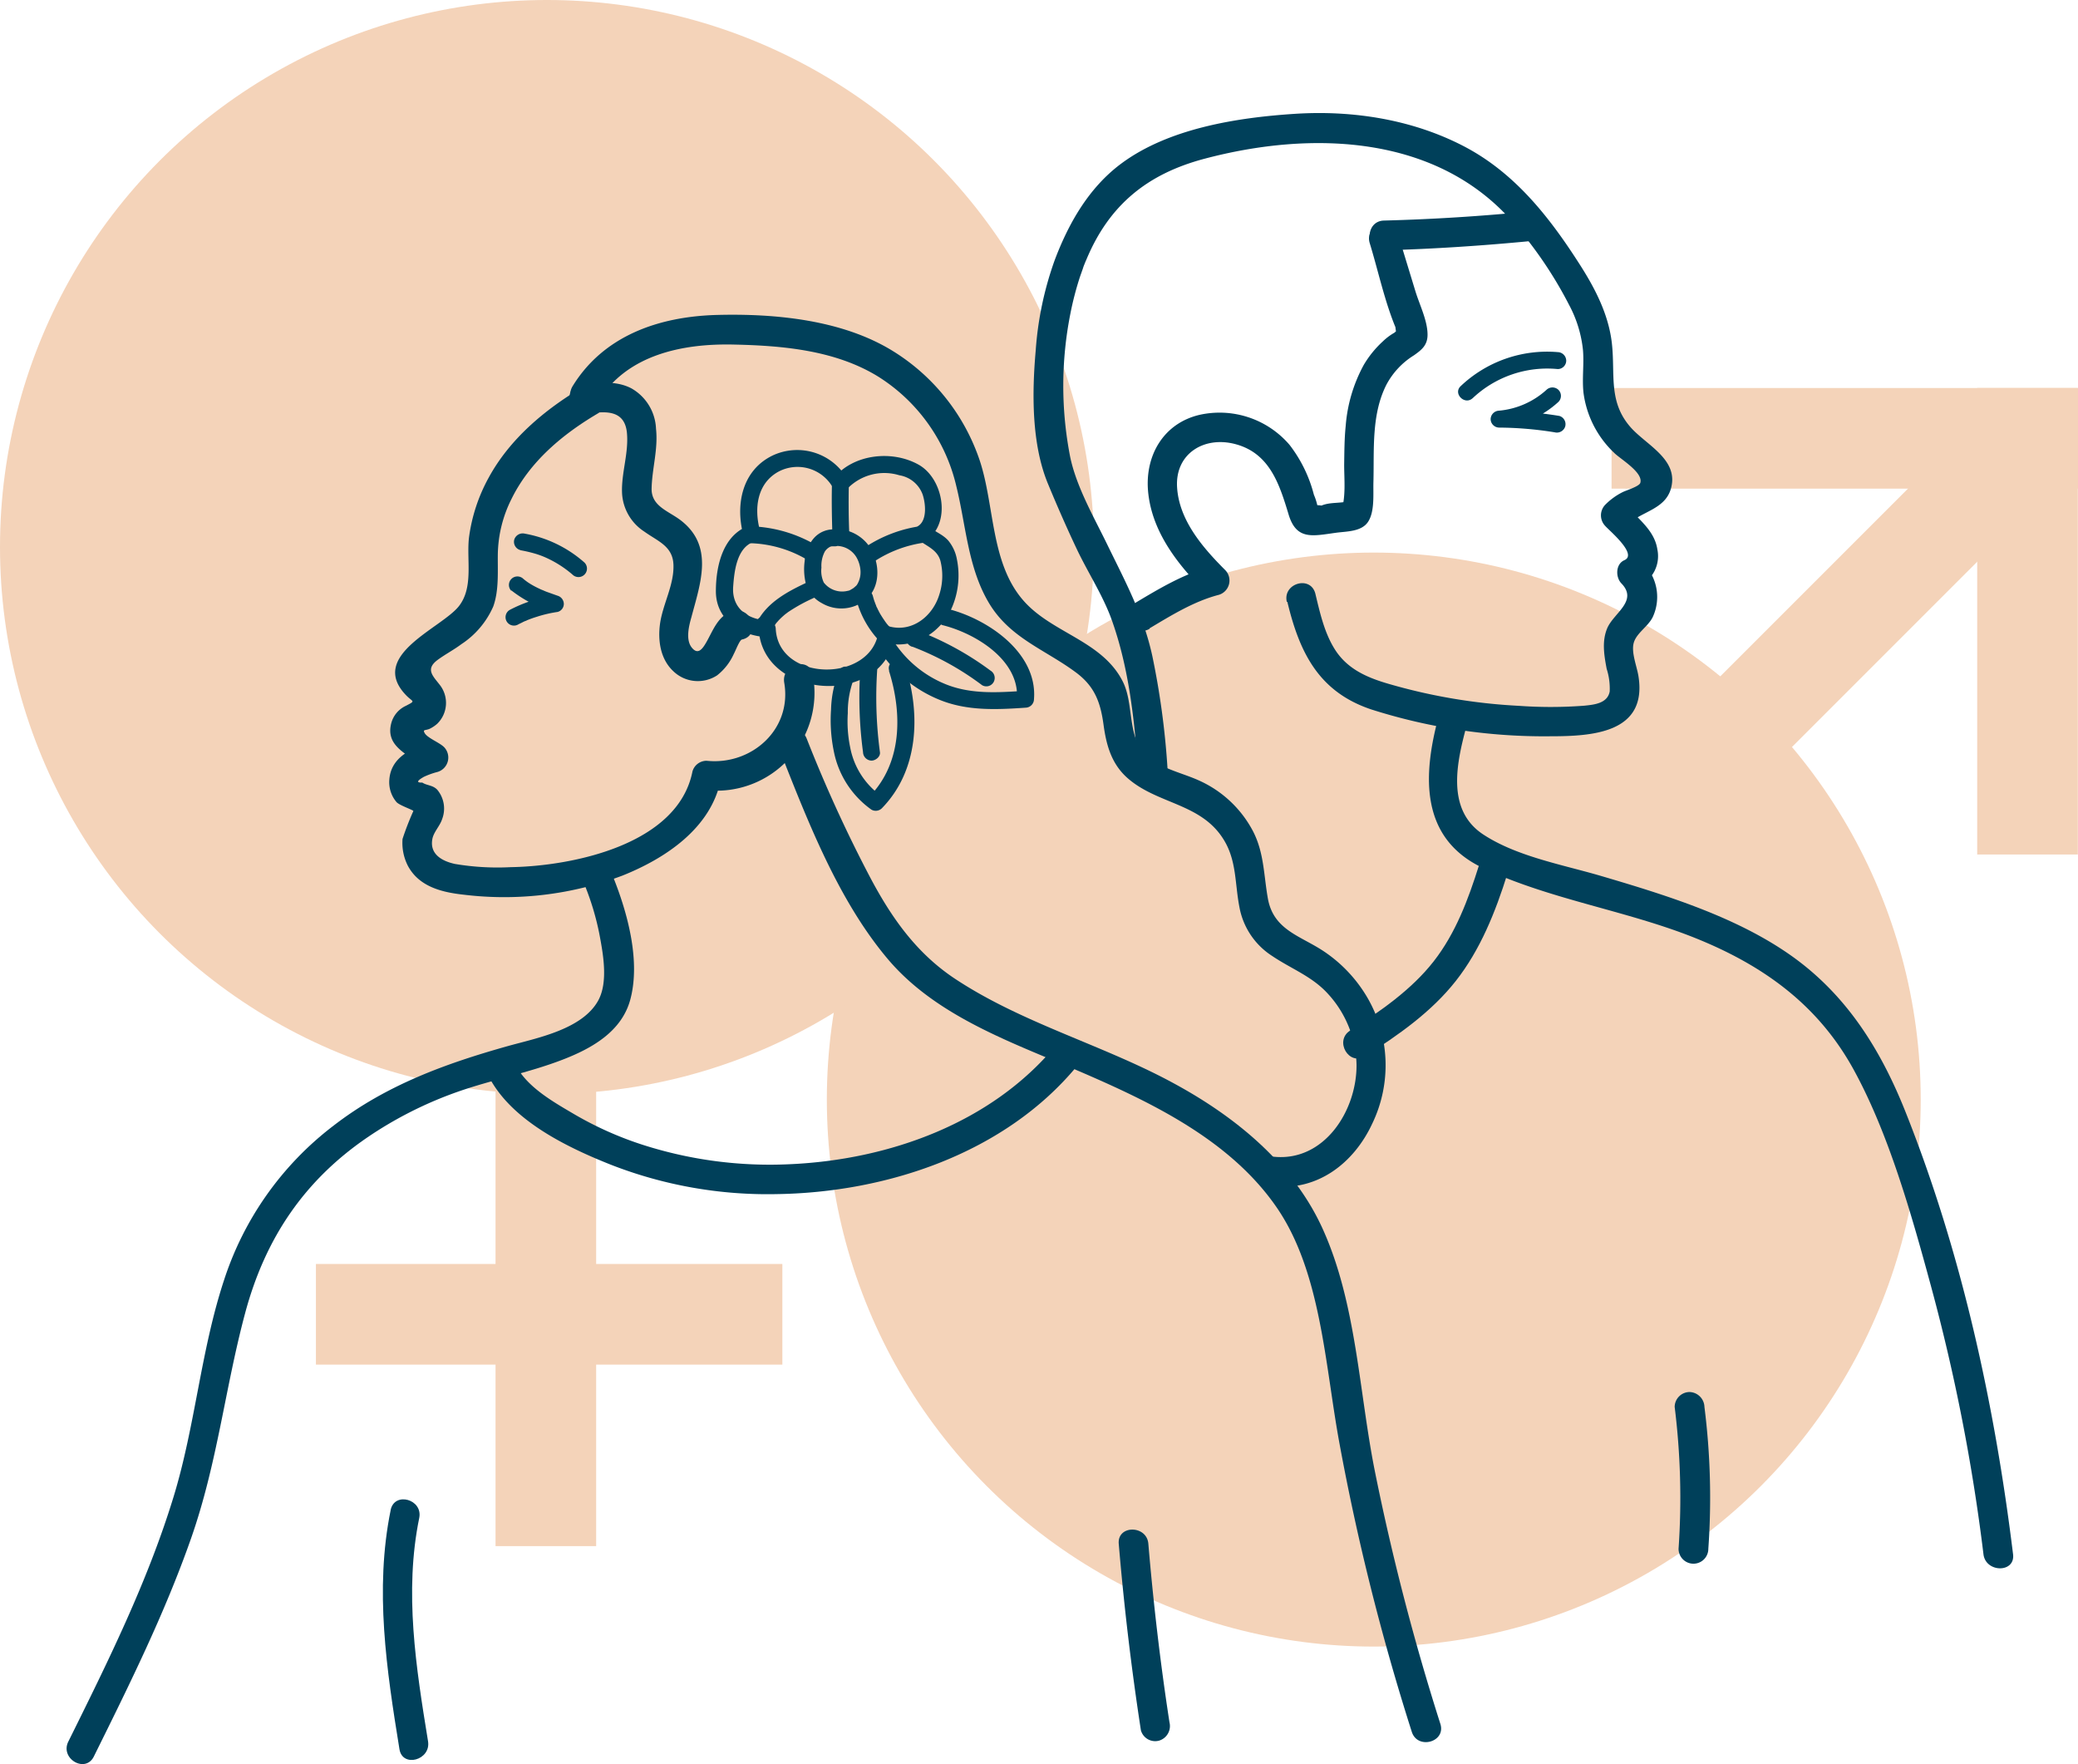 <?xml version="1.0" encoding="UTF-8"?> <svg xmlns="http://www.w3.org/2000/svg" id="Hormones-Icon_Large" data-name="Hormones-Icon Large" width="313.497" height="266.108" viewBox="0 0 313.497 266.108"><g id="Group_2216" data-name="Group 2216"><g id="Group_2214" data-name="Group 2214" transform="translate(124.741 58.53)"><ellipse id="Ellipse_35" data-name="Ellipse 35" cx="82.514" cy="82.514" rx="82.514" ry="82.514" transform="translate(0 24.826)" fill="#f4d3b9"></ellipse><rect id="Rectangle_1672" data-name="Rectangle 1672" width="15.181" height="70.369" transform="translate(177.638 0.648) rotate(45)" fill="#f4d3b9"></rect><rect id="Rectangle_1673" data-name="Rectangle 1673" width="15.181" height="70.369" transform="translate(188.757) rotate(90)" fill="#f4d3b9"></rect><rect id="Rectangle_1674" data-name="Rectangle 1674" width="15.181" height="70.369" transform="translate(173.55)" fill="#f4d3b9"></rect></g><g id="Group_2215" data-name="Group 2215"><ellipse id="Ellipse_36" data-name="Ellipse 36" cx="82.514" cy="82.514" rx="82.514" ry="82.514" fill="#f4d3b9"></ellipse><rect id="Rectangle_1675" data-name="Rectangle 1675" width="15.181" height="70.369" transform="translate(74.758 162.859)" fill="#f4d3b9"></rect><rect id="Rectangle_1676" data-name="Rectangle 1676" width="15.181" height="70.369" transform="translate(118.03 190.67) rotate(90)" fill="#f4d3b9"></rect></g></g><g id="Group_2219" data-name="Group 2219" transform="translate(10.052 17.053)"><g id="Group_2217" data-name="Group 2217" transform="translate(145.875)"><path id="Path_3410" data-name="Path 3410" d="M83.3,91.553c5-3.189,9.976-6.659,13.676-11.354s6-10.435,7.807-16.227c.867-2.756-3.444-3.929-4.312-1.2C98.868,67.876,96.955,73,93.638,77.24s-7.986,7.5-12.6,10.435c-2.424,1.531-.179,5.409,2.245,3.853h0Z" transform="translate(-33.279 50.732)" fill="#00405a"></path><path id="Path_3411" data-name="Path 3411" d="M86.485,54.04c-2.373,8.854-2.756,18.268,6.736,22.733,10.18,4.8,21.713,6.4,32.148,10.614s18.524,10.231,23.78,19.825,8.675,21.662,11.66,32.659a287.092,287.092,0,0,1,7.91,40.415c.332,2.807,4.822,2.858,4.465,0C170.4,157.6,165.4,134.691,156.9,113.412c-3.725-9.313-8.854-17.5-17.12-23.371s-18.855-9.16-28.831-12.094c-5.741-1.684-12.63-2.909-17.682-6.226-5.715-3.751-3.98-11-2.5-16.508.74-2.781-3.547-3.955-4.312-1.2h0Z" transform="translate(-25.411 37.114)" fill="#00405a"></path><path id="Path_3412" data-name="Path 3412" d="M99.6,95.205a111.136,111.136,0,0,1,.587,21.407,2.245,2.245,0,0,0,4.491,0,109.125,109.125,0,0,0-.587-21.407,2.318,2.318,0,0,0-2.245-2.245A2.265,2.265,0,0,0,99.6,95.205Z" transform="translate(-2.878 99.971)" fill="#00405a"></path><path id="Path_3413" data-name="Path 3413" d="M70.543,84.829c3.291-1.965,6.71-4.082,10.435-5.052a2.252,2.252,0,0,0,1-3.725C78.606,72.684,74.983,68.525,74.7,63.5s4.082-7.731,8.828-6.455c5.128,1.378,6.608,6,7.986,10.563,1.174,3.955,3.6,3.291,7.119,2.807,1.607-.23,3.9-.128,4.9-1.684s.74-4.159.791-5.97c.128-4.924-.332-10.231,1.99-14.747a11.629,11.629,0,0,1,4.108-4.363c1.2-.842,2.092-1.556,2.067-3.189-.026-2.118-1.225-4.491-1.837-6.506l-2.577-8.445c-.842-2.73-5.154-1.582-4.312,1.2,1.276,4.159,2.22,8.649,3.878,12.681.128,1.148.255,1.4.434.74.255-.51.051-.485-.587.1a8.57,8.57,0,0,0-1.735,1.3,15.416,15.416,0,0,0-2.883,3.547,22.816,22.816,0,0,0-2.73,9.211c-.2,1.939-.2,3.9-.23,5.868,0,2.143.281,4.873-.434,6.914l1.556-1.556c-1.429.536-3.164.2-4.542.791-1.021-.153-1.25.026-.689.587.332.612.383.612.179,0a9.1,9.1,0,0,0-.638-2.22,20.708,20.708,0,0,0-3.674-7.527,13.9,13.9,0,0,0-13.625-4.516c-5.333,1.276-8.139,6.021-7.731,11.354.485,6.1,4.363,11.073,8.522,15.258l1-3.725c-4.108,1.072-7.884,3.342-11.507,5.511-2.475,1.48-.23,5.333,2.245,3.853h0Z" transform="translate(-53.049 -7.095)" fill="#00405a"></path><path id="Path_3414" data-name="Path 3414" d="M99.972,91.071c1.837,7.68,4.746,13.574,12.63,16.227a85.8,85.8,0,0,0,27.122,4.057c6.277,0,14.467-.51,13.242-8.9-.2-1.505-1.148-3.674-.74-5.179s2.194-2.475,2.883-3.929a7.186,7.186,0,0,0-1.556-8.19l-.459,3.5a4.969,4.969,0,0,0,2.7-5.486c-.434-2.909-2.934-4.593-4.72-6.71v3.164c2.3-2.347,6.353-2.4,6.914-6.328s-3.98-6-6.226-8.547c-3.419-3.878-2.3-7.986-2.832-12.681-.485-4.261-2.449-8.114-4.72-11.686-4.618-7.246-9.874-14.007-17.631-18.039S109.846,16.9,101.12,17.462,81.984,19.656,74.815,25.04C69.993,28.663,66.956,34,64.864,39.558a50.661,50.661,0,0,0-2.858,13.625c-.561,6.379-.638,14.058,1.837,20.054,1.352,3.266,2.781,6.532,4.286,9.721,1.709,3.649,4.006,7.093,5.358,10.869,2.526,7.068,3.393,14.773,3.929,22.2.2,2.858,4.669,2.883,4.465,0a119.4,119.4,0,0,0-2.271-16.737c-1.352-6.251-4.082-11.252-6.838-16.916C70.758,78.237,68.1,73.645,67.186,69.1a55.839,55.839,0,0,1,.051-21.483,47.318,47.318,0,0,1,1.454-5.588l.459-1.3c.051-.179.281-.74-.051.1.179-.485.383-1,.587-1.454,3.444-8.216,9.211-12.859,17.758-15.13,16.125-4.286,35.261-3.725,46.845,9.9a61.852,61.852,0,0,1,8.19,12.145,18.4,18.4,0,0,1,2.092,6.812c.179,2.143-.153,4.286.077,6.43a15.169,15.169,0,0,0,4.618,9.058c.893.919,4.44,2.96,3.955,4.542-.179.561-2.22,1.148-2.73,1.429a9.868,9.868,0,0,0-2.577,1.888,2.3,2.3,0,0,0,0,3.164c.612.714,4.95,4.286,2.909,5.179-1.352.587-1.352,2.577-.459,3.5,2.577,2.654-1.174,4.465-2.143,6.787-.816,1.965-.459,4.057-.077,6.1a9.719,9.719,0,0,1,.459,3.419c-.332,1.786-2.3,1.99-3.8,2.143a66.784,66.784,0,0,1-9.849.026,85.984,85.984,0,0,1-19.7-3.317c-3.266-.944-6.251-2.245-8.114-5.2-1.582-2.5-2.245-5.511-2.934-8.369s-4.975-1.607-4.312,1.2h0Z" transform="translate(-61.683 -17.344)" fill="#00405a"></path><path id="Path_3415" data-name="Path 3415" d="M83.709,29.047c7.4-.2,14.8-.689,22.172-1.4a2.318,2.318,0,0,0,2.245-2.245,2.265,2.265,0,0,0-2.245-2.245q-11.061,1.11-22.172,1.4c-2.858.077-2.883,4.542,0,4.465h0Z" transform="translate(-30.851 -8.339)" fill="#00405a"></path><path id="Path_3416" data-name="Path 3416" d="M97.13,33.931a12.294,12.294,0,0,1-7.144,3.138,1.314,1.314,0,0,0-1.276,1.276,1.3,1.3,0,0,0,1.276,1.276,54.28,54.28,0,0,1,8.394.714,1.314,1.314,0,0,0,1.582-.893,1.293,1.293,0,0,0-.893-1.582,60.358,60.358,0,0,0-9.083-.791v2.551a14.879,14.879,0,0,0,8.956-3.878,1.286,1.286,0,0,0,0-1.812,1.31,1.31,0,0,0-1.812,0h0Z" transform="translate(-19.753 7.827)" fill="#00405a"></path><path id="Path_3417" data-name="Path 3417" d="M88.991,38.468a16.4,16.4,0,0,1,12.834-4.388A1.279,1.279,0,0,0,103.1,32.8a1.314,1.314,0,0,0-1.276-1.276,18.949,18.949,0,0,0-14.645,5.128c-1.2,1.123.612,2.934,1.812,1.812h0Z" transform="translate(-22.738 4.54)" fill="#00405a"></path></g><g id="Group_2218" data-name="Group 2218" transform="translate(0 30.424)"><path id="Path_3418" data-name="Path 3418" d="M46.7,56.439c4.286,10.844,8.9,22.989,16.482,32s19.6,12.91,30.082,17.477,21.764,10.155,28.551,19.927,7.348,23.78,9.542,35.669a354.106,354.106,0,0,0,10.92,43.553c.867,2.73,5.179,1.556,4.312-1.2a358.65,358.65,0,0,1-9.9-38.2c-2.373-11.915-2.756-25.055-7.756-36.256-4.388-9.874-13.063-16.993-22.376-22.07C95.845,101.472,83.649,98.257,73.418,91.5c-5.843-3.853-9.619-9.211-12.859-15.334A209.027,209.027,0,0,1,50.991,55.24c-1.046-2.654-5.358-1.48-4.312,1.2h0Z" transform="translate(60.661 8.705)" fill="#00405a"></path><path id="Path_3419" data-name="Path 3419" d="M74.38,130.171c-1.378-8.93-2.424-17.937-3.189-26.943-.23-2.832-4.695-2.858-4.465,0q1.186,14.122,3.342,28.142a2.236,2.236,0,0,0,2.756,1.556,2.3,2.3,0,0,0,1.556-2.756Z" transform="translate(92.001 82.166)" fill="#00405a"></path><path id="Path_3420" data-name="Path 3420" d="M24.385,100.928c-2.449,12.017-.612,24.137,1.327,36.077.459,2.832,4.771,1.633,4.312-1.2-1.812-11.1-3.623-22.529-1.327-33.7.561-2.807-3.725-4.006-4.312-1.2h0Z" transform="translate(24.501 79.389)" fill="#00405a"></path><path id="Path_3421" data-name="Path 3421" d="M82.61,64.547a40.626,40.626,0,0,1,2.271,7.527c.561,2.96,1.352,7.2-.153,10-2.373,4.363-9.16,5.664-13.5,6.863-9.568,2.679-18.575,5.945-26.51,12.094a47.822,47.822,0,0,0-16.457,23.244c-3.521,10.665-4.337,21.993-7.629,32.735-3.929,12.834-9.925,24.9-15.87,36.894-1.276,2.577,2.577,4.822,3.853,2.245,5.333-10.767,10.691-21.56,14.671-32.914s5.128-22.708,8.165-34.011,8.93-19.927,18.268-26.356a58.969,58.969,0,0,1,13.854-7.016c5.179-1.812,10.614-2.832,15.768-4.822,4.363-1.684,8.9-4.21,10.206-9.058,1.582-5.868-.434-13.165-2.628-18.6-1.046-2.628-5.384-1.48-4.312,1.2h0Z" transform="translate(-4.51 21.341)" fill="#00405a"></path><path id="Path_3422" data-name="Path 3422" d="M115.5,72.9c-9.721,11.788-25.234,17.324-40.185,17.988A62.763,62.763,0,0,1,53.245,88a52.2,52.2,0,0,1-10.563-4.72c-3.342-1.965-7.527-4.337-9.007-7.986-1.072-2.628-5.384-1.48-4.312,1.2,2.985,7.323,11.915,11.66,18.881,14.441A64.992,64.992,0,0,0,73.274,95.4c16.687-.23,34.521-6.174,45.39-19.34,1.812-2.194-1.327-5.384-3.164-3.164h0Z" transform="translate(33.786 37.254)" fill="#00405a"></path><path id="Path_3423" data-name="Path 3423" d="M37.062,37.962c2.756-.434,5.511-.51,5.843,2.883.281,3.062-.842,6-.74,9.007a7.349,7.349,0,0,0,3.368,5.894c2.016,1.454,4.261,2.169,4.388,4.95.128,3.062-1.582,5.919-2.016,8.9-.357,2.551.026,5.358,1.99,7.2a5.324,5.324,0,0,0,6.608.638,8.534,8.534,0,0,0,2.526-3.24c.281-.51.867-2.092,1.225-2.169,2.807-.587,1.633-4.873-1.2-4.312-2.347.485-3.138,2.934-4.184,4.746-.561.97-1.25,1.965-2.194.765s-.408-3.291-.051-4.542c1.378-5.2,3.47-10.818-1.684-14.7-1.837-1.378-4.388-2.092-4.312-4.771.077-3.036,1-5.919.663-8.981a7.336,7.336,0,0,0-3.725-6.1c-2.347-1.225-5.179-.867-7.705-.485-2.832.434-1.633,4.746,1.2,4.312h0Z" transform="translate(41.625 -23.03)" fill="#00405a"></path><path id="Path_3424" data-name="Path 3424" d="M38.542,42.286c4.261-6.965,12.63-8.675,20.233-8.522s15.564.867,22.019,4.873A26.669,26.669,0,0,1,92.531,55.171c1.454,5.894,1.735,12.272,4.924,17.6s8.573,7.042,13.217,10.537c2.73,2.067,3.6,4.44,4.057,7.782.408,3.011,1.148,5.792,3.47,7.935,4.567,4.159,11.328,3.827,14.747,9.568,1.863,3.113,1.607,6.532,2.271,9.951a11.116,11.116,0,0,0,4.95,7.45c2.909,1.965,6.072,3.087,8.471,5.766A16.317,16.317,0,0,1,152.9,142.4c.051,6.965-4.9,14.671-12.5,13.88-2.858-.306-2.832,4.159,0,4.465,6.71.689,12.145-3.572,14.875-9.466a20.278,20.278,0,0,0-.714-18.957,21.374,21.374,0,0,0-6.583-7.016c-3.5-2.347-7.578-3.189-8.445-7.935-.638-3.521-.561-6.914-2.245-10.18a17.1,17.1,0,0,0-8.19-7.68c-2.7-1.225-6.277-1.888-8.318-4.184-2.449-2.807-1.48-7.476-3.164-10.767-3.164-6.2-10.793-7.272-15.079-12.3-4.848-5.664-4.235-14.212-6.481-21A31.026,31.026,0,0,0,83.014,34.784C75.385,30.039,65.23,29.069,56.428,29.3S39.308,32.437,34.638,40.04c-1.505,2.449,2.347,4.695,3.853,2.245h0Z" transform="translate(41.701 -29.268)" fill="#00405a"></path><path id="Path_3425" data-name="Path 3425" d="M52.712,33.684c-5.664,3.368-10.946,7.782-14.135,13.65a25.613,25.613,0,0,0-2.96,9.032c-.383,3.368.714,7.45-1.505,10.308-2.6,3.342-13.65,7.374-8.088,13.344,1.1,1.2,1.684.867.077,1.709A4.019,4.019,0,0,0,23.907,84.3c-1,3.7,2.756,4.695,4.746,6.736l1-3.725c-2.781.816-5.792,2.22-6.047,5.511a4.636,4.636,0,0,0,1.072,3.419c.408.485,2.475,1.174,2.551,1.352a43.164,43.164,0,0,0-1.633,4.21,7.587,7.587,0,0,0,.791,4.031c1.684,3.189,5.154,4.031,8.471,4.388a50.506,50.506,0,0,0,23.907-2.883c6.506-2.6,13.4-7.17,14.849-14.518l-2.143,1.633a14.768,14.768,0,0,0,16.023-17.4c-.485-2.832-4.8-1.633-4.312,1.2,1.2,7.068-4.975,12.477-11.711,11.762a2.213,2.213,0,0,0-2.143,1.633c-2.194,11.048-18.141,14.263-27.428,14.416a38.481,38.481,0,0,1-8.394-.485c-1.888-.408-3.827-1.429-3.419-3.725.179-1.072,1.148-1.99,1.48-3.036a4.434,4.434,0,0,0-.74-4.44c-.689-.714-1.556-.612-2.245-1.072-.919.026-.842-.255.23-.867a11.723,11.723,0,0,1,2.067-.74,2.264,2.264,0,0,0,1-3.725c-.663-.689-2.5-1.378-2.934-2.118-.383-.638.179-.357.842-.714a5.047,5.047,0,0,0,1.046-.714,4.4,4.4,0,0,0,.434-5.792c-1.072-1.4-2.3-2.424-.357-3.853,1.148-.842,2.424-1.505,3.547-2.347a13.057,13.057,0,0,0,4.822-5.69c.867-2.4.663-5.179.689-7.756a19.209,19.209,0,0,1,2.067-8.471c2.756-5.613,7.654-9.721,12.961-12.859,2.475-1.454.23-5.333-2.245-3.853h0Z" transform="translate(25.082 -22.732)" fill="#00405a"></path><path id="Path_3426" data-name="Path 3426" d="M31.348,46.878a18.672,18.672,0,0,0,6.3,3.215V47.643a21.33,21.33,0,0,0-6.557,2.169,1.269,1.269,0,1,0,1.276,2.194c.23-.128.485-.23.714-.357a2.835,2.835,0,0,1,.408-.179c.077-.026.332-.128.1-.051a16.114,16.114,0,0,1,1.556-.561,19,19,0,0,1,3.164-.74,1.257,1.257,0,0,0,.944-1.225,1.31,1.31,0,0,0-.944-1.225c-.51-.179-1-.357-1.505-.536-.23-.077-.459-.179-.689-.281h0l-.2-.077s-.23-.1-.332-.153a13.682,13.682,0,0,1-1.352-.714c-.2-.128-.408-.255-.612-.408a1.081,1.081,0,0,0-.179-.128h0c-.1-.1-.23-.179-.332-.281A1.281,1.281,0,0,0,31.3,46.9h0Z" transform="translate(35.756 -5.284)" fill="#00405a"></path><path id="Path_3427" data-name="Path 3427" d="M52.51,44.525a3.493,3.493,0,0,1,3.47,1.633,4.656,4.656,0,0,1,.638,2.067,3.553,3.553,0,0,1-.51,2.092.971.971,0,0,1-.23.255c-.026.026-.383.332-.255.23a4.437,4.437,0,0,1-.459.281,1.019,1.019,0,0,1-.459.179,3.508,3.508,0,0,1-3.623-1.25,4.149,4.149,0,0,1-.357-2.245,4.621,4.621,0,0,1,.51-2.424,2,2,0,0,1,.612-.612.917.917,0,0,1,.459-.179h.459a1.279,1.279,0,0,0,1.276-1.276A1.314,1.314,0,0,0,52.765,42,3.938,3.938,0,0,0,49.6,43.3a5.748,5.748,0,0,0-1.4,3.444,9.2,9.2,0,0,0,.2,3.547A4.9,4.9,0,0,0,50.749,53.1a5.8,5.8,0,0,0,6.71-.536c1.888-1.633,2.067-4.44,1.225-6.583a6.1,6.1,0,0,0-6.2-4.006,1.314,1.314,0,0,0-1.276,1.276,1.279,1.279,0,0,0,1.276,1.276h0Z" transform="translate(63.148 -9.615)" fill="#00405a"></path><path id="Path_3428" data-name="Path 3428" d="M49.508,49.276c-.842-3.266-.383-6.991,2.858-8.751A6.126,6.126,0,0,1,60.582,43a1.3,1.3,0,0,0,2.016.255,7.742,7.742,0,0,1,7.986-2.169,4.5,4.5,0,0,1,3.5,2.883c.434,1.276.714,3.751-.561,4.695a1.3,1.3,0,0,0-.255,2.016c1.3,1.072,2.985,1.531,3.5,3.291A9.229,9.229,0,0,1,76.6,59.1c-1,3.266-4.108,5.741-7.6,4.771a1.314,1.314,0,0,0-1.582.893c-1.174,7.654-15.079,7.5-15.487-.51a1.3,1.3,0,0,0-1.276-1.276C47.722,62.85,45.324,61.166,45.5,58c.153-2.3.51-5.894,3.011-6.838,1.531-.561.867-3.036-.689-2.449-3.9,1.454-4.924,6.1-4.924,9.874,0,4.312,3.751,6.736,7.731,6.914l-1.276-1.276c.536,10.793,18.881,11.813,20.488,1.2l-1.582.893c4.389,1.2,8.7-1.454,10.359-5.537a12.3,12.3,0,0,0,.638-7.042,6.167,6.167,0,0,0-1.3-2.807c-.842-.944-2.016-1.327-2.96-2.118l-.255,2.016c3.7-2.654,2.449-9.287-1.276-11.354-3.98-2.22-9.747-1.607-12.732,1.965l2.016.255a8.715,8.715,0,0,0-11.277-3.6c-4.567,2.194-5.639,7.3-4.465,11.864a1.273,1.273,0,0,0,2.449-.689h0Z" transform="translate(55.051 -16.867)" fill="#00405a"></path><path id="Path_3429" data-name="Path 3429" d="M52.4,47.534q-.153-3.674-.077-7.348a1.3,1.3,0,0,0-1.276-1.276,1.314,1.314,0,0,0-1.276,1.276c-.051,2.449,0,4.9.077,7.348a1.276,1.276,0,0,0,2.551,0Z" transform="translate(65.681 -14.309)" fill="#00405a"></path><path id="Path_3430" data-name="Path 3430" d="M51.261,47.177a14.519,14.519,0,0,0,3.9,6.557,1.31,1.31,0,0,0,1.812,0,1.286,1.286,0,0,0,0-1.812c-.408-.408-.791-.816-1.174-1.276,0,0-.153-.2-.051-.077.1.153-.077-.1-.077-.1a3.734,3.734,0,0,1-.23-.332c-.179-.255-.332-.485-.485-.74a6.873,6.873,0,0,1-.408-.74c-.077-.128-.128-.255-.2-.408a1.081,1.081,0,0,1-.153-.357l.051.128-.051-.128-.077-.179c-.051-.128-.1-.281-.153-.408-.1-.281-.179-.561-.255-.842a1.284,1.284,0,0,0-2.475.689h0Z" transform="translate(67.918 -4.052)" fill="#00405a"></path><path id="Path_3431" data-name="Path 3431" d="M53,45.152c-2.934,1.378-6,2.985-7.552,5.97l2.322,1,.051-.281a1.284,1.284,0,0,0-2.475-.689l-.051.281a1.282,1.282,0,0,0,.74,1.505,1.255,1.255,0,0,0,1.582-.51,6.109,6.109,0,0,1,.536-.867s.2-.281.1-.153c-.077.1.051-.077.077-.1.1-.128.23-.255.332-.383a9.78,9.78,0,0,1,.74-.714,5.348,5.348,0,0,1,.434-.357c.077-.077.128-.077,0,0a1.4,1.4,0,0,0,.23-.179A26.306,26.306,0,0,1,54.23,47.4a1.259,1.259,0,0,0,.459-1.735,1.312,1.312,0,0,0-1.735-.459h0Z" transform="translate(58.724 -4.783)" fill="#00405a"></path><path id="Path_3432" data-name="Path 3432" d="M55.282,44.51a20.543,20.543,0,0,0-9.466-2.73,1.276,1.276,0,1,0,0,2.551,17.83,17.83,0,0,1,8.165,2.4,1.27,1.27,0,0,0,1.276-2.194h0Z" transform="translate(57.595 -9.856)" fill="#00405a"></path><path id="Path_3433" data-name="Path 3433" d="M53.414,47.157a18.345,18.345,0,0,1,7.858-2.909,1.284,1.284,0,1,0-.689-2.475,20.266,20.266,0,0,0-8.471,3.189,1.269,1.269,0,1,0,1.276,2.194h0Z" transform="translate(68.367 -9.9)" fill="#00405a"></path><path id="Path_3434" data-name="Path 3434" d="M61.969,49.14c4.975,1.2,11.788,5.281,11.328,11.2l1.276-1.276c-3.98.255-7.986.561-11.788-.893A16.875,16.875,0,0,1,55,52.048c-.919-1.352-3.138-.077-2.194,1.276a19.555,19.555,0,0,0,8.726,7.068c4.184,1.735,8.624,1.531,13.063,1.225a1.3,1.3,0,0,0,1.276-1.276c.561-7.093-7.144-12.221-13.191-13.676-1.607-.383-2.271,2.067-.689,2.449h0Z" transform="translate(70.069 -2.34)" fill="#00405a"></path><path id="Path_3435" data-name="Path 3435" d="M58.467,51.252c2.016,6.379,2.041,13.88-2.909,18.957l1.556-.2a11.623,11.623,0,0,1-4.491-7.2,19.24,19.24,0,0,1-.357-5.128,14.169,14.169,0,0,1,.867-5.077c.689-1.556-1.531-2.781-2.194-1.276a16.658,16.658,0,0,0-1.2,5.792,23.313,23.313,0,0,0,.434,6.379,14.092,14.092,0,0,0,5.664,8.726,1.315,1.315,0,0,0,1.556-.2c5.588-5.715,5.868-14.186,3.572-21.432-.485-1.556-2.96-.893-2.449.689h0Z" transform="translate(65.585 2.436)" fill="#00405a"></path><path id="Path_3436" data-name="Path 3436" d="M55.083,50.419A42.946,42.946,0,0,1,65.62,56.236a1.259,1.259,0,0,0,1.735-.459,1.281,1.281,0,0,0-.459-1.735A45.324,45.324,0,0,0,55.772,47.97a1.3,1.3,0,0,0-1.582.893,1.327,1.327,0,0,0,.893,1.582h0Z" transform="translate(72.49 -0.354)" fill="#00405a"></path><path id="Path_3437" data-name="Path 3437" d="M51.527,51.006a62.012,62.012,0,0,0,.408,12.5,1.314,1.314,0,0,0,1.276,1.276c.612,0,1.378-.587,1.276-1.276a62.134,62.134,0,0,1-.408-12.5A1.279,1.279,0,0,0,52.8,49.73a1.3,1.3,0,0,0-1.276,1.276Z" transform="translate(68.213 2.478)" fill="#00405a"></path><path id="Path_3438" data-name="Path 3438" d="M31.921,44.723a21.071,21.071,0,0,1,2.194.51,12.936,12.936,0,0,1,1.99.765,16.312,16.312,0,0,1,3.674,2.4,1.281,1.281,0,0,0,1.812-1.812,18.515,18.515,0,0,0-9.007-4.363A1.337,1.337,0,0,0,31,43.115,1.293,1.293,0,0,0,31.9,44.7h0Z" transform="translate(36.535 -9.201)" fill="#00405a"></path></g></g></svg> 